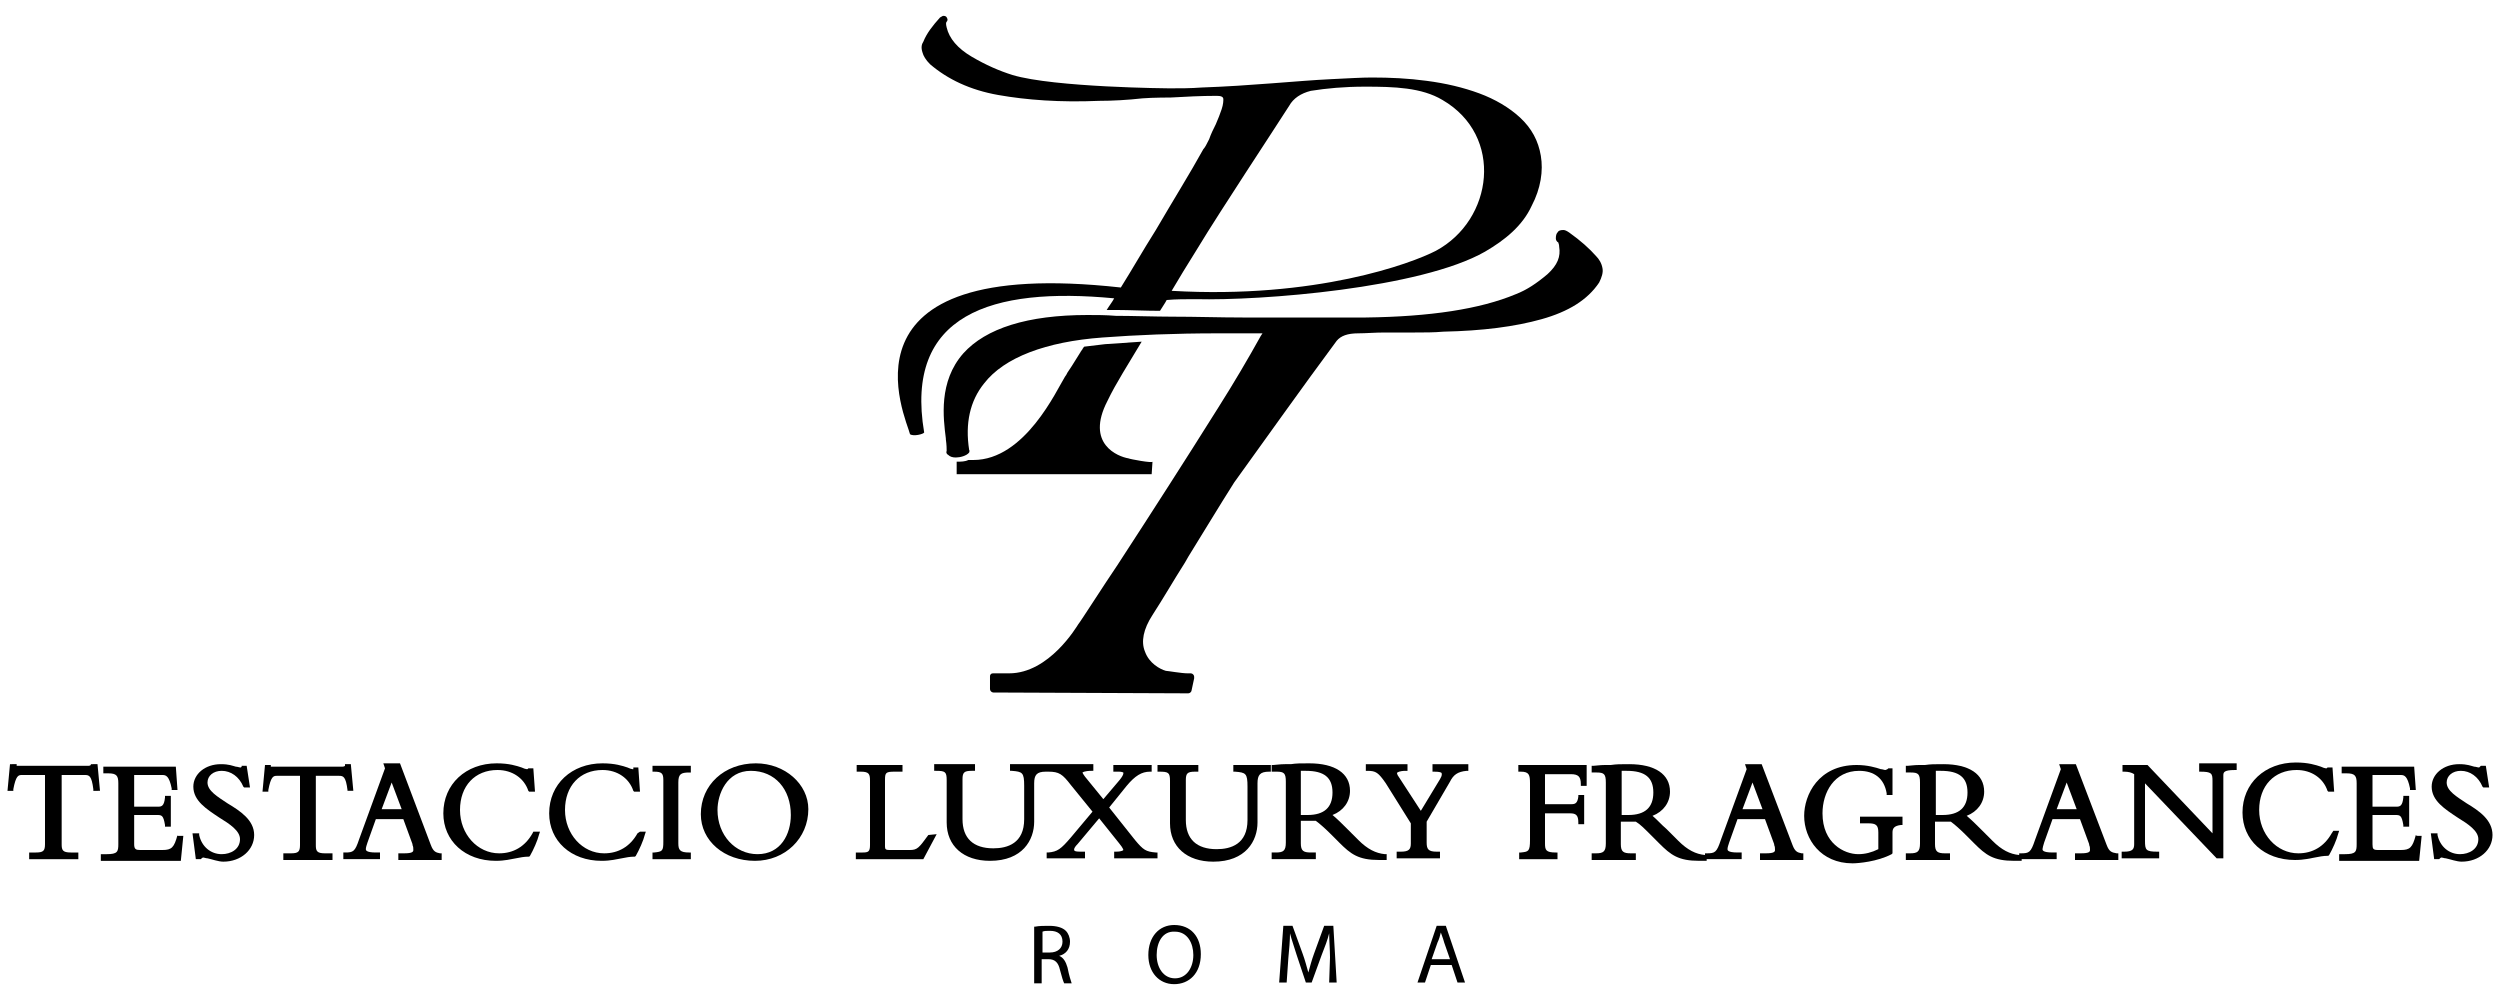 <?xml version="1.0" encoding="utf-8"?>
<svg version="1.1" id="Livello_1" xmlns="http://www.w3.org/2000/svg" xmlns:xlink="http://www.w3.org/1999/xlink" x="0px" y="0px" width="300" height="120" viewBox="0 0 300 120" style="enable-background:new 0 0 300 120;" xml:space="preserve">
<g id="logo">
	<path d="M160.4,40.9c0.5-0.6,1.3-0.9,2.6-0.9c0.9,0,2-0.1,3.2-0.1c0.6,0,1.2,0,1.8,0c0.6,0,1.2,0,1.8,0c1.1,0,2.3,0,3.4-0.1 c4.7-0.1,8.6-0.6,11.8-1.5c3.2-0.9,5.5-2.3,6.9-4.4l0,0c0.3-0.6,0.5-1.2,0.4-1.7c-0.1-0.6-0.4-1.1-0.8-1.5l0,0l0,0 c-0.8-0.9-1.8-1.8-3.2-2.8c-0.3-0.2-0.5-0.3-0.7-0.3c-0.4,0-0.6,0.1-0.7,0.3c-0.1,0.1-0.2,0.3-0.2,0.7c0,0.2,0.1,0.4,0.3,0.5l0,0 l0,0c0,0.1,0.1,0.2,0.1,0.5c0.2,1.2-0.2,2.2-1.4,3.3c-1.3,1.1-2.5,1.9-3.8,2.4c-4.3,1.8-10.3,2.7-18,2.8h-6.3c-3.4,0-6.1,0-8.5,0 c-2.7,0-5.6-0.1-8.5-0.1c-1.8,0-4.9-0.1-6.6-0.1c-0.1,0-0.1,0-0.1,0l0,0c-1.2-0.1-2.3-0.1-3.4-0.1c-7.2,0-12.2,1.6-14.9,4.6 c-3,3.4-2.4,7.8-2.1,10.2l0,0.1c0.1,0.7,0.1,1.2,0.1,1.4l0,0c-0.1,0.2,0,0.4,0.2,0.5c0.2,0.2,0.5,0.3,0.9,0.3 c0.5,0,1.3-0.2,1.6-0.6c0-0.1,0.1-0.2,0-0.3l0,0c-0.5-3.2,0.1-5.9,1.8-8c2.4-3.1,7.4-5,14.2-5.5l0,0l0,0c0,0,0,0,0,0c0,0,0,0,0,0 l0,0c4-0.3,8.7-0.5,13.8-0.5h4.8c0.1,0,0.2,0,0.2,0l0.4,0l-0.2,0.3c-1.5,2.7-3.2,5.6-5.1,8.6c-2.2,3.5-4.1,6.5-5.9,9.3 c-2,3.1-4.1,6.4-6.2,9.6c-1.5,2.2-4.5,6.9-4.7,7.1c-0.2,0.3-3.5,5.9-8.3,5.9h-1.9c-0.1,0-0.2,0-0.3,0.1l0,0 c-0.1,0.1-0.1,0.2-0.1,0.3l0,1.5c0,0.2,0.2,0.4,0.4,0.4h0c0.2,0,23.3,0.1,23.4,0.1c0.2,0,0.4-0.2,0.4-0.4l0.3-1.4 c0-0.1,0-0.1,0-0.2c0-0.2-0.2-0.4-0.4-0.4l0,0l-0.1,0c0,0-0.1,0-0.1,0l-0.1,0h-0.1c-0.7,0-2.4-0.3-2.6-0.3c-0.7-0.2-2-0.9-2.5-2.3 c-0.5-1.2-0.2-2.7,0.9-4.4c1.3-2,2.5-4.1,3.9-6.3l0.4-0.7c1.8-2.9,3.6-5.9,5.5-8.9C152,52.5,156.1,46.7,160.4,40.9L160.4,40.9z"/>
	<path d="M138.3,55.4c0,0.2-2.7-0.3-2.9-0.4c-1.2-0.2-5.2-1.7-2.5-6.9c1-2.1,2.5-4.4,4.1-7.1c-1.5,0.1-3,0.2-4.4,0.3l0,0l0,0l0,0h0 l0,0c-0.9,0.1-1.7,0.2-2.5,0.3c-0.2,0.2-0.3,0.5-0.5,0.7l0.5-0.7c0,0,0,0,0,0c-0.7,1-1.3,2.1-2,3.1c-0.1,0.2-0.2,0.4-0.3,0.5 c-1,1.6-4.8,10-11,10c-0.2,0-0.4,0-0.6,0c-0.4,0.2-0.9,0.2-1.3,0.2c0,0-0.1,0-0.1,0l0,1.5l23.4,0L138.3,55.4z"/>
	<path d="M133.7,35.8c-0.2,0.4-0.6,0.9-0.9,1.4c0.4,0,0.8,0,1.2,0l0.1,0c1.3,0,3.4,0.1,5.1,0.1c0.3-0.5,0.6-0.9,0.8-1.3 c1.1-0.1,2.3-0.1,3.5-0.1c7.8,0.2,27-1.3,34.7-5.7c2.4-1.4,4.5-3.1,5.6-5.5c1.1-2.1,1.4-4.2,1.1-6c-0.3-1.8-1.1-3.3-2.5-4.6 c-1.3-1.2-3-2.2-4.9-2.9c-1.9-0.7-4-1.2-6.3-1.5c-2.2-0.3-4.4-0.4-6.6-0.4c-1.2,0-2.8,0.1-4.9,0.2c-2.1,0.1-4.4,0.3-7.1,0.5 c-2.6,0.2-5.5,0.4-8.4,0.5c-1.3,0.1-2.6,0.1-3.9,0.1c0,0-13.8-0.1-18.8-1.6c-1.6-0.5-3.2-1.2-4.9-2.2c-1.7-1-2.7-2.2-3-3.5 c-0.1-0.4-0.1-0.6,0-0.7c0.1-0.1,0.1-0.2,0.1-0.3c-0.1-0.3-0.2-0.4-0.5-0.4c-0.1,0-0.2,0.1-0.4,0.2c-0.9,1-1.6,1.9-2,2.9 c-0.2,0.3-0.3,0.7-0.1,1.3c0.1,0.4,0.4,0.9,0.9,1.4c2.1,1.8,4.8,3.1,8.2,3.7c3.4,0.6,7.4,0.9,12.1,0.7c1.6,0,3.4-0.1,5.2-0.3 c1.2-0.1,3.4-0.1,3.4-0.1c1.8-0.1,3.6-0.2,5.5-0.2c0.5,0,0.8,0.1,0.8,0.4c0,0.2,0,0.6-0.2,1.2c-0.2,0.6-0.4,1.1-0.7,1.8 c-0.3,0.6-0.6,1.2-0.8,1.8c-0.3,0.6-0.5,1-0.7,1.2c-1.6,2.9-3.6,6.1-5.7,9.7c-1.7,2.7-2.7,4.5-4.2,6.9 c-35.2-3.9-25.7,15.8-25.3,17.6c0.4,0.3,1.6,0,1.7-0.2C108.5,37.7,119,34.4,133.7,35.8z M143.4,30.3c2-3.3,4.1-6.5,6.1-9.6 c2-3.1,3.8-5.8,5.2-8c0.5-0.9,1.4-1.5,2.6-1.8c1.9-0.3,4-0.5,6.5-0.5c3.5,0,6.8,0.1,9.3,1.6c7.4,4.3,6.1,14.4-0.8,18.1 c-2.9,1.5-14.4,5.8-31.7,4.8C141.6,33.2,142.4,31.9,143.4,30.3z"/>
</g>
<g id="nome">
	<path d="M10.9,91.6l0,0.2c0,0-0.1,0.1-0.3,0.1H2.3c-0.1,0-0.2,0-0.3,0c0,0,0,0,0,0l0-0.2H1.2l-0.3,3.2h0.7l0-0.2 c0.3-1.6,0.6-1.7,1-1.7h2.8v8.3c0,0.8-0.2,1-1.1,1H3.5v0.8h5.9v-0.8H8.5c-1,0-1.1-0.3-1.1-1v-8.3h2.8c0.5,0,0.8,0.1,1,1.7l0,0.2H12 l-0.3-3.2H10.9z"/>
	<path d="M21.3,100.2c-0.4,1.5-0.7,1.8-1.8,1.8h-2.7c-0.5,0-0.7-0.1-0.7-0.7l0-3.5h2.7c0.6,0,0.8,0,1,1.2l0,0.2h0.7v-3.7h-0.7l0,0.2 c-0.1,1-0.4,1.1-0.8,1.1h-2.9v-3.8h3.4c0.4,0,0.8,0.1,1.1,1.6l0,0.2h0.7l-0.2-2.8h-8.7v0.8h0.6c1,0,1.2,0.3,1.2,1.2v7.3 c0,0.9-0.1,1.2-1.4,1.2h-0.7v0.8h9.6l0.3-3h-0.7L21.3,100.2z"/>
	<path d="M27.3,96.4c-1.2-0.8-2.4-1.5-2.4-2.5c0-0.8,0.7-1.4,1.7-1.4c1.1,0,2.1,0.7,2.6,1.9l0.1,0.1H30l-0.4-2.6H29L29,92 c-0.1,0.1-0.1,0.1-0.1,0.1c-0.2,0-0.4-0.1-0.6-0.1c-0.4-0.1-0.8-0.3-1.8-0.3c-1.9,0-3.3,1.2-3.3,2.7c0,1.7,1.6,2.7,3.1,3.7 c1.3,0.8,2.5,1.6,2.5,2.6c0,1.2-1.1,1.8-2.2,1.8c-1.3,0-2.4-0.9-2.7-2.3l0-0.2h-0.8l0.4,3.1h0.6l0.1-0.1c0,0,0.1-0.1,0.2-0.1 c0.1,0,0.3,0.1,0.5,0.1c0.5,0.1,1.3,0.4,1.9,0.4c2.1,0,3.7-1.4,3.7-3.2C30.5,98.4,28.8,97.3,27.3,96.4z"/>
	<path d="M41.7,94.9h0.7l-0.3-3.2h-0.7l0,0.2c0,0-0.1,0.1-0.3,0.1h-8.3c-0.1,0-0.2,0-0.3,0c0,0,0,0,0,0l0-0.2h-0.7l-0.3,3.2h0.7 l0-0.2c0.3-1.6,0.6-1.7,1-1.7H36v8.3c0,0.8-0.2,1-1.1,1h-0.9v0.8h5.9v-0.8H39c-1,0-1.1-0.3-1.1-1v-8.3h2.8c0.5,0,0.8,0.1,1,1.7 L41.7,94.9z"/>
	<path d="M51.7,101.4L48,91.6h-2l0.2,0.6l-3.1,8.5c-0.5,1.5-0.7,1.6-1.7,1.6l-0.2,0v0.8h4.4v-0.8h-0.5c-1.2,0-1.2-0.3-1.2-0.4 c0-0.2,0.1-0.5,0.2-0.8l1-2.8h3.3l1.1,3l0,0.1c0.1,0.2,0.1,0.4,0.1,0.6c0,0.2-0.1,0.4-1.1,0.4h-0.7v0.8h5.2v-0.8h-0.2 C52.3,102.3,52,102.2,51.7,101.4z M48.2,97.1h-2.4l1.2-3.2L48.2,97.1z"/>
	<path d="M63.9,100c-0.9,1.6-2.3,2.4-4,2.4c-2.6,0-4.7-2.3-4.7-5.2c0-2.9,1.8-4.8,4.5-4.8c1.8,0,3.2,1,3.7,2.5l0.1,0.1h0.7L64,92.2 h-0.5l-0.1,0l-0.1,0.1c0,0,0,0-0.1,0c-0.1,0-0.4-0.1-0.6-0.2c-0.6-0.2-1.5-0.5-3-0.5c-3.7,0-6.4,2.5-6.4,6c0,3.3,2.6,5.7,6.3,5.7 c1.1,0,1.8-0.2,2.4-0.3c0.5-0.1,1-0.2,1.5-0.2l0.1,0l0.1-0.1c0.4-0.7,0.9-1.8,1.1-2.6l0.1-0.3H64L63.9,100z"/>
	<path d="M76.5,100c-0.9,1.6-2.3,2.4-4,2.4c-2.6,0-4.7-2.3-4.7-5.2c0-2.9,1.8-4.8,4.5-4.8c1.8,0,3.2,1,3.7,2.5l0.1,0.1h0.7l-0.2-2.9 h-0.5l-0.1,0L76,92.3c0,0,0,0-0.1,0c-0.1,0-0.4-0.1-0.6-0.2c-0.6-0.2-1.5-0.5-3-0.5c-3.7,0-6.4,2.5-6.4,6c0,3.3,2.6,5.7,6.3,5.7 c1.1,0,1.8-0.2,2.4-0.3c0.5-0.1,1-0.2,1.5-0.2l0.1,0l0.1-0.1c0.4-0.7,0.9-1.8,1.1-2.6l0.1-0.3h-0.7L76.5,100z"/>
	<path d="M78.3,92.6l0.2,0c0.9,0,1.1,0.2,1.1,1v7.4c0,1.1-0.1,1.2-1.1,1.3l-0.2,0v0.8h4.6v-0.8h-0.2c-1.1,0-1.3-0.3-1.3-1.1v-7.3 c0-1,0.3-1.2,1.3-1.2h0.2v-0.8h-4.6V92.6z"/>
	<path d="M90.7,91.6c-3.8,0-6.6,2.6-6.6,6.1c0,3.2,2.8,5.6,6.5,5.6c3.6,0,6.4-2.7,6.4-6.2C97,94.1,94.2,91.6,90.7,91.6z M94.9,97.8 c0,2.3-1.2,4.7-4,4.7c-2.7,0-4.8-2.3-4.8-5.3c0-1.9,1.1-4.7,4-4.7C93,92.5,94.9,94.7,94.9,97.8z"/>
	<path d="M111.4,100.2c-1.1,1.5-1.3,1.8-2.2,1.8h-2.5c-0.4,0-0.5-0.1-0.5-0.4v-8c0-0.9,0.1-1,1.2-1h0.9v-0.8h-5.5v0.8h0.5 c1,0,1.1,0.3,1.1,1.1v7.7c0,0.8-0.2,0.9-0.9,0.9h-0.8v0.8h8.1l1.6-3L111.4,100.2L111.4,100.2z"/>
	<path d="M136.2,100.8l-3.1-3.9l2.1-2.6c1-1.2,1.8-1.7,2.8-1.7h0.2v-0.8h-4.6v0.8h0.7c0.3,0,0.5,0.1,0.5,0.1c0,0.1,0.1,0.3-0.7,1.2 l-1.7,2l-2.2-2.7c-0.3-0.4-0.3-0.5-0.3-0.5c0,0,0.2-0.2,1.1-0.2l0.2,0v-0.8h-5.5h-0.1h-4.4v0.8l0.2,0c1.3,0.1,1.5,0.2,1.5,1.8v4 c0,2.9-2,3.5-3.7,3.5c-2.4,0-3.7-1.2-3.7-3.5v-4.8c0-0.8,0.2-1,1.1-1h0.4v-0.8h-4.9v0.8l0.2,0c1.1,0,1.3,0.1,1.3,1.1v5.1 c0,2.8,2,4.6,5.2,4.6c3.9,0,5.3-2.5,5.3-4.7V94c0-1,0.3-1.4,1.4-1.4l0.2,0v0l0.1,0c1.3,0,1.7,0.3,2.7,1.6l2.6,3.2l-2.6,3.1 c-1.2,1.4-1.6,1.7-2.7,1.8l-0.2,0v0.7h4.6v-0.8h-0.6c-0.6,0-0.7-0.1-0.7-0.2c0,0-0.1-0.2,0.4-0.7l2.6-3.1l2.4,3 c0.5,0.6,0.5,0.8,0.5,0.8c0,0-0.1,0.2-0.9,0.2h-0.2v0.8h5.2v-0.7l-0.2,0C137.5,102.2,137.2,102,136.2,100.8z"/>
	<path d="M148,92.6l0.2,0c1.3,0.1,1.5,0.2,1.5,1.8v4c0,2.9-2,3.5-3.7,3.5c-2.4,0-3.7-1.2-3.7-3.5v-4.8c0-0.8,0.2-1,1.1-1h0.4v-0.8 h-4.9v0.8l0.2,0c1.1,0,1.3,0.1,1.3,1.1v5.1c0,2.8,2,4.6,5.2,4.6c3.9,0,5.3-2.5,5.3-4.7V94c0-1,0.3-1.4,1.4-1.4l0.2,0v-0.8H148V92.6z"/>
	<path d="M163,100.8l-1.4-1.4c-0.6-0.6-1.1-1.1-1.7-1.6c1.3-0.5,2.1-1.6,2.1-2.9c0-2.1-1.8-3.3-4.9-3.3c-1.1,0-1.5,0-2.2,0.1l-0.7,0 c-0.6,0-1.2,0.1-1.4,0.1h-0.2v0.8h0.6c0.9,0,1.1,0.2,1.1,1.2v7.3c0,1-0.3,1.2-1.2,1.2h-0.5v0.8h5.3v-0.8h-0.6 c-0.9,0-1.2-0.2-1.2-1.1v-2.7c0.2,0,0.4,0,0.7,0c0.4,0,0.6,0,0.9,0l0.2,0c0.4,0.3,1,0.8,1.7,1.5l1.1,1.1c1.4,1.4,2.3,2.1,4.8,2.1 c0.2,0,0.5,0,0.7,0l0.2,0v-0.7l-0.2,0C165.1,102.4,164.1,101.9,163,100.8z M156.1,97.8v-5.3c0.2,0,0.4,0,0.6,0 c2.2,0,3.2,0.8,3.2,2.6c0,1.8-1,2.7-3,2.7l-0.2,0C156.5,97.8,156.3,97.8,156.1,97.8z"/>
	<path d="M171.9,92.6h0.2c0.7,0,0.9,0.1,0.9,0.2c0,0.1,0.1,0.2-0.2,0.7l-2.3,3.8l-2.6-4c-0.3-0.4-0.3-0.6-0.2-0.6c0,0,0.2-0.2,1-0.2 h0.2v-0.8h-5v0.8l0.2,0c1,0,1.3,0.2,2.2,1.5l3,4.8v2.4c0,0.7-0.2,1-1.2,1h-0.5v0.8h5.2v-0.8h-0.4c-1,0-1.2-0.3-1.2-1.1v-2.5 l2.8-4.8c0.4-0.8,0.9-1.2,2-1.3l0.2,0v-0.8h-4.3V92.6z"/>
	<path d="M182.3,92.6l0.2,0c1,0,1.1,0.4,1.1,1.4v6.8c0,1.4-0.2,1.4-1.1,1.5l-0.2,0v0.8h4.6v-0.8h-0.2c-1.2,0-1.3-0.3-1.3-1.1v-3.6h3 c0.7,0,1,0.2,1,1.1l0,0.2h0.7v-3.5h-0.7l0,0.2c-0.1,0.8-0.4,0.9-0.8,0.9h-3.2v-3.6h3.1c0.9,0,1.2,0.3,1.2,1.2l0,0.2h0.7v-2.5h-8.2 V92.6z"/>
	<path d="M215.1,101.4l-3.7-9.7h-2l0.2,0.6l-3.1,8.5c-0.5,1.5-0.7,1.6-1.7,1.6l-0.2,0v0.2c-1.1-0.1-2.1-0.6-3.2-1.7l-1.4-1.4 c-0.7-0.6-1.1-1.1-1.7-1.6c1.3-0.5,2.1-1.6,2.1-2.9c0-2.1-1.8-3.3-4.9-3.3c-1.1,0-1.5,0-2.2,0.1l-0.7,0c-0.6,0-1.2,0.1-1.4,0.1 h-0.2v0.8h0.6c0.9,0,1.1,0.2,1.1,1.2v7.3c0,1-0.3,1.2-1.2,1.2h-0.5v0.8h5.3v-0.8h-0.6c-0.9,0-1.2-0.2-1.2-1.1v-2.7 c0.2,0,0.4,0,0.7,0c0.4,0,0.6,0,0.9,0l0.2,0c0.5,0.3,1,0.8,1.7,1.5l1.1,1.1c1.4,1.4,2.3,2.1,4.8,2.1c0.2,0,0.5,0,0.7,0l0.2,0v-0.2 h4.2v-0.8h-0.5c-1.2,0-1.2-0.3-1.2-0.4c0-0.2,0.1-0.5,0.2-0.8l1-2.8h3.3l1.1,3l0,0.1c0.1,0.2,0.1,0.4,0.1,0.6 c0,0.2-0.1,0.4-1.1,0.4h-0.7v0.8h5.2v-0.8h-0.2C215.7,102.3,215.4,102.2,215.1,101.4z M211.5,97.1h-2.4l1.2-3.2L211.5,97.1z M194.6,97.8v-5.3c0.2,0,0.4,0,0.6,0c2.2,0,3.2,0.8,3.2,2.6c0,1.8-1,2.7-3,2.7l-0.2,0C195,97.8,194.8,97.8,194.6,97.8z"/>
	<path d="M223.3,98.8h0.9c0.9,0,1.2,0.2,1.2,1.1v2c-0.8,0.4-1.6,0.6-2.4,0.6c-1.7,0-4.3-1.3-4.3-4.9c0-2.5,1.4-5.1,4.4-5.1 c1.8,0,3,0.9,3.3,2.7l0,0.2h0.7v-3.2h-0.5l-0.1,0.1c-0.1,0-0.1,0.1-0.3,0.1c-0.1,0-0.3-0.1-0.5-0.1c-0.6-0.2-1.6-0.5-2.9-0.5 c-4.6,0-6.3,3.6-6.3,6.1c0,2.8,2,5.7,5.8,5.7c0.7,0,3-0.2,4.7-1.1l0.1-0.1v-2.5c0-0.5,0.2-0.8,1-0.9l0.2,0V98h-5.1V98.8z"/>
	<path d="M252.8,101.4l-3.7-9.7h-2l0.2,0.6l-3.1,8.5c-0.5,1.5-0.7,1.6-1.7,1.6l-0.2,0v0.2c-1.1-0.1-2.1-0.6-3.2-1.7l-1.4-1.4 c-0.6-0.6-1.1-1.1-1.7-1.6c1.3-0.5,2.1-1.6,2.1-2.9c0-2.1-1.8-3.3-4.9-3.3c-1.1,0-1.5,0-2.2,0.1l-0.7,0c-0.6,0-1.2,0.1-1.4,0.1 h-0.2v0.8h0.6c0.9,0,1.1,0.2,1.1,1.2v7.3c0,1-0.3,1.2-1.2,1.2h-0.5v0.8h5.3v-0.8h-0.6c-0.9,0-1.2-0.2-1.2-1.1v-2.7 c0.2,0,0.4,0,0.7,0c0.4,0,0.6,0,1,0l0.2,0c0.4,0.3,1,0.8,1.7,1.5l1.1,1.1c1.4,1.4,2.3,2.1,4.8,2.1c0.2,0,0.5,0,0.7,0l0.2,0v-0.2 h4.2v-0.8h-0.5c-1.2,0-1.2-0.3-1.2-0.4c0-0.1,0.1-0.5,0.2-0.8l1-2.8h3.3l1.1,3l0,0.1c0.1,0.2,0.1,0.4,0.1,0.6 c0,0.2-0.1,0.4-1.1,0.4h-0.7v0.8h5.2v-0.8h-0.2C253.4,102.3,253.1,102.2,252.8,101.4z M249.2,97.1h-2.4l1.2-3.2L249.2,97.1z M232.3,97.8v-5.3c0.2,0,0.4,0,0.6,0c2.2,0,3.2,0.8,3.2,2.6c0,1.8-1,2.7-3,2.7l-0.2,0C232.7,97.8,232.5,97.8,232.3,97.8z"/>
	<path d="M263.8,92.6l0.2,0c1.4,0,1.5,0.2,1.5,1.1v6.3l-7.8-8.2h-3v0.8l0.2,0c0.5,0,0.9,0.1,1.2,0.3v8.4c0,0.6-0.2,0.9-1.2,0.9h-0.3 v0.8h4.5v-0.8h-0.2c-1.4,0-1.5-0.2-1.5-1.3v-6.9l8.6,9h0.8v-9.9c0-0.4,0-0.7,1.4-0.7h0.2v-0.8h-4.5V92.6z"/>
	<path d="M279.8,100c-0.9,1.6-2.3,2.4-4,2.4c-2.6,0-4.7-2.3-4.7-5.2c0-2.9,1.8-4.8,4.5-4.8c1.8,0,3.2,1,3.7,2.5l0.1,0.1h0.7 l-0.2-2.9h-0.5l-0.1,0l-0.1,0.1c0,0,0,0-0.1,0c-0.1,0-0.4-0.1-0.6-0.2c-0.6-0.2-1.5-0.5-3-0.5c-3.7,0-6.4,2.5-6.4,6 c0,3.3,2.6,5.7,6.3,5.7c1.1,0,1.8-0.2,2.4-0.3c0.5-0.1,1-0.2,1.5-0.2l0.1,0l0.1-0.1c0.4-0.7,0.9-1.8,1.1-2.6l0.1-0.3h-0.7 L279.8,100z"/>
	<path d="M289.9,100.2c-0.4,1.5-0.7,1.8-1.8,1.8h-2.7c-0.6,0-0.7-0.1-0.7-0.7v-3.5h2.7c0.6,0,0.8,0,1,1.2l0,0.2h0.7v-3.7h-0.7l0,0.2 c-0.1,1-0.4,1.1-0.8,1.1h-2.9v-3.8h3.4c0.4,0,0.8,0.1,1.1,1.6l0,0.2h0.7l-0.2-2.8h-8.7v0.8h0.6c1,0,1.2,0.3,1.2,1.2v7.3 c0,0.9-0.1,1.2-1.4,1.2h-0.7v0.8h9.6l0.3-3H290L289.9,100.2z"/>
	<path d="M296,96.4c-1.2-0.8-2.4-1.5-2.4-2.5c0-0.8,0.7-1.4,1.7-1.4c1.1,0,2.1,0.7,2.6,1.9l0.1,0.1h0.7l-0.4-2.6h-0.6l-0.1,0.1 c-0.1,0.1-0.1,0.1-0.1,0.1c-0.2,0-0.4-0.1-0.6-0.1c-0.4-0.1-0.8-0.3-1.8-0.3c-1.9,0-3.3,1.2-3.3,2.7c0,1.7,1.6,2.7,3.1,3.7 c1.3,0.8,2.5,1.6,2.5,2.6c0,1.2-1.1,1.8-2.2,1.8c-1.3,0-2.4-0.9-2.7-2.3l0-0.2h-0.8l0.4,3.1h0.6l0.1-0.1c0,0,0.1-0.1,0.2-0.1 c0.1,0,0.3,0.1,0.5,0.1c0.5,0.1,1.3,0.4,1.9,0.4c2.1,0,3.7-1.4,3.7-3.2C299.1,98.4,297.5,97.3,296,96.4z"/>
</g>
<g id="roma">
	<path d="M124.2,111.2c0.5-0.1,1.1-0.1,1.7-0.1c0.9,0,1.6,0.2,2,0.6c0.3,0.3,0.5,0.8,0.5,1.3c0,0.9-0.5,1.5-1.3,1.7v0 c0.5,0.2,0.8,0.7,1,1.4c0.2,1,0.4,1.6,0.5,1.9h-0.9c-0.1-0.2-0.3-0.8-0.5-1.6c-0.2-0.9-0.6-1.3-1.4-1.3h-0.8v2.9h-0.9V111.2z M125.1,114.3h0.9c0.9,0,1.5-0.5,1.5-1.3c0-0.9-0.6-1.3-1.5-1.3c-0.4,0-0.7,0-0.9,0.1L125.1,114.3z"/>
	<path d="M144.1,114.5c0,2.3-1.4,3.6-3.2,3.6c-1.8,0-3.1-1.4-3.1-3.5c0-2.2,1.3-3.6,3.1-3.6 C142.9,111,144.1,112.4,144.1,114.5 M138.8,114.6c0,1.5,0.8,2.8,2.2,2.8c1.4,0,2.2-1.3,2.2-2.8c0-1.4-0.7-2.8-2.2-2.8 C139.5,111.7,138.8,113.1,138.8,114.6"/>
	<path d="M159.6,114.9c0-0.9-0.1-2.1-0.1-2.9h0c-0.2,0.8-0.5,1.6-0.9,2.6l-1.2,3.3h-0.7l-1.1-3.3 c-0.3-1-0.6-1.8-0.8-2.6h0c0,0.8-0.1,2-0.2,3l-0.2,2.9h-0.9l0.5-6.8h1.1l1.2,3.3c0.3,0.8,0.5,1.6,0.7,2.3h0 c0.2-0.7,0.4-1.5,0.7-2.3l1.2-3.3h1.1l0.4,6.8h-0.9L159.6,114.9z"/>
	<path d="M171.7,115.8l-0.7,2.1h-0.9l2.3-6.8h1.1l2.3,6.8h-0.9l-0.7-2.1H171.7z M174,115.1l-0.7-2 c-0.1-0.4-0.3-0.9-0.4-1.2h0c-0.1,0.4-0.2,0.8-0.4,1.2l-0.7,2H174z"/>
</g>
</svg>
